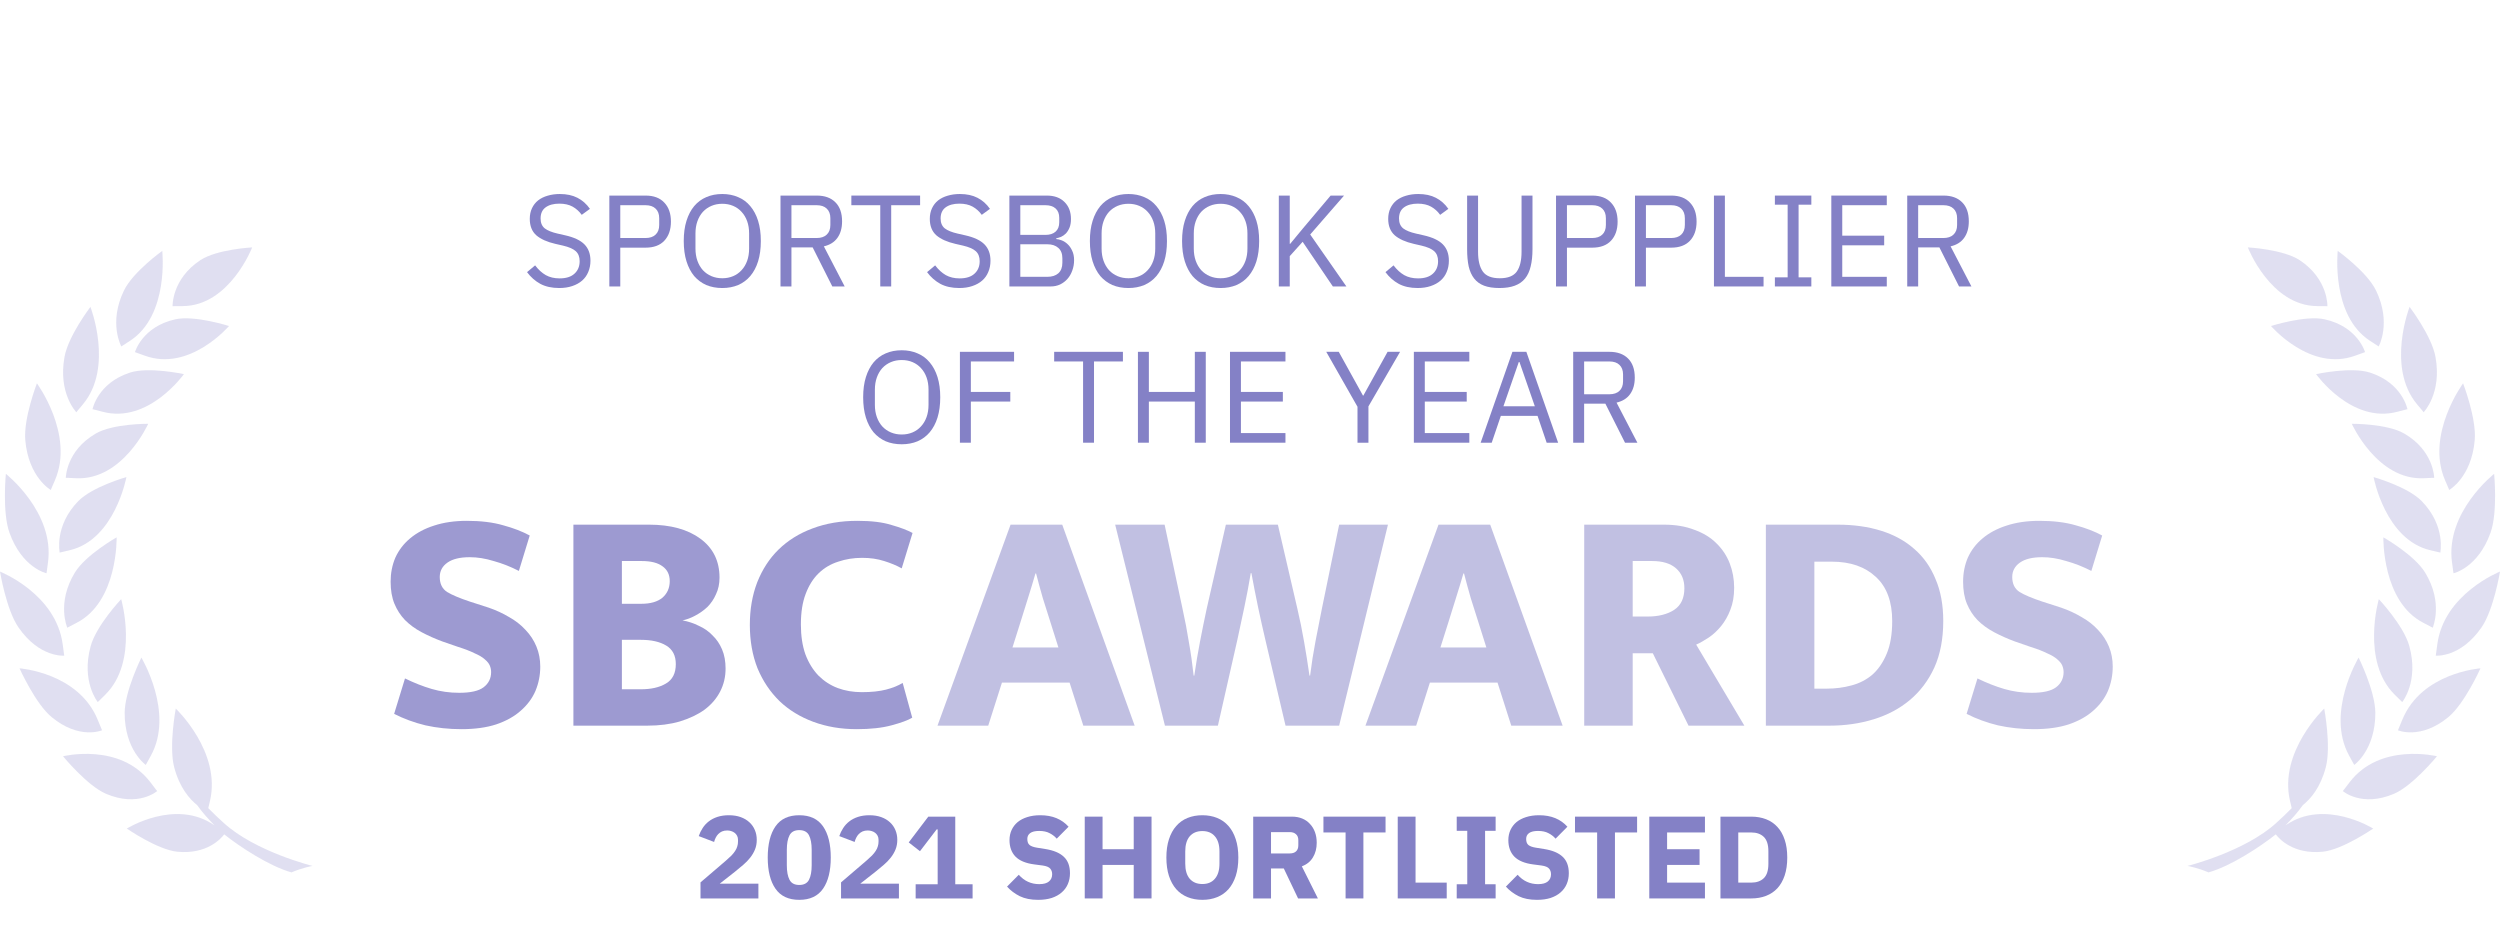 <svg width="192" height="72" viewBox="0 0 192 72" fill="none" xmlns="http://www.w3.org/2000/svg">
<g clip-path="url(#clip0_3383_22719)">
<path d="M42.947 22.12C42.38 22.12 41.897 22.013 41.497 21.8C41.097 21.58 40.757 21.28 40.477 20.9L41.097 20.38C41.343 20.707 41.617 20.957 41.917 21.13C42.217 21.297 42.57 21.38 42.977 21.38C43.477 21.38 43.857 21.26 44.117 21.02C44.383 20.78 44.517 20.46 44.517 20.06C44.517 19.727 44.417 19.47 44.217 19.29C44.017 19.11 43.687 18.967 43.227 18.86L42.657 18.73C42.017 18.583 41.527 18.363 41.187 18.07C40.853 17.77 40.687 17.35 40.687 16.81C40.687 16.503 40.743 16.23 40.857 15.99C40.97 15.75 41.127 15.55 41.327 15.39C41.533 15.23 41.777 15.11 42.057 15.03C42.343 14.943 42.657 14.9 42.997 14.9C43.523 14.9 43.973 14.997 44.347 15.19C44.727 15.383 45.047 15.667 45.307 16.04L44.677 16.5C44.483 16.233 44.25 16.023 43.977 15.87C43.703 15.717 43.363 15.64 42.957 15.64C42.51 15.64 42.157 15.737 41.897 15.93C41.643 16.117 41.517 16.4 41.517 16.78C41.517 17.113 41.623 17.367 41.837 17.54C42.057 17.707 42.387 17.84 42.827 17.94L43.397 18.07C44.083 18.223 44.58 18.457 44.887 18.77C45.193 19.083 45.347 19.5 45.347 20.02C45.347 20.34 45.29 20.63 45.177 20.89C45.07 21.15 44.913 21.37 44.707 21.55C44.5 21.73 44.247 21.87 43.947 21.97C43.653 22.07 43.32 22.12 42.947 22.12Z" fill="#8481C6"/>
<path d="M46.797 22V15.02H49.577C50.204 15.02 50.684 15.2 51.017 15.56C51.357 15.913 51.527 16.4 51.527 17.02C51.527 17.64 51.357 18.13 51.017 18.49C50.684 18.843 50.204 19.02 49.577 19.02H47.637V22H46.797ZM47.637 18.28H49.577C49.91 18.28 50.167 18.193 50.347 18.02C50.534 17.847 50.627 17.6 50.627 17.28V16.76C50.627 16.44 50.534 16.193 50.347 16.02C50.167 15.847 49.91 15.76 49.577 15.76H47.637V18.28Z" fill="#8481C6"/>
<path d="M55.472 22.12C55.018 22.12 54.608 22.043 54.242 21.89C53.882 21.73 53.572 21.5 53.312 21.2C53.058 20.893 52.862 20.517 52.722 20.07C52.582 19.617 52.512 19.097 52.512 18.51C52.512 17.923 52.582 17.407 52.722 16.96C52.862 16.513 53.058 16.137 53.312 15.83C53.572 15.523 53.882 15.293 54.242 15.14C54.608 14.98 55.018 14.9 55.472 14.9C55.918 14.9 56.325 14.98 56.692 15.14C57.058 15.293 57.368 15.523 57.622 15.83C57.882 16.137 58.082 16.513 58.222 16.96C58.362 17.407 58.432 17.923 58.432 18.51C58.432 19.097 58.362 19.617 58.222 20.07C58.082 20.517 57.882 20.893 57.622 21.2C57.368 21.5 57.058 21.73 56.692 21.89C56.325 22.043 55.918 22.12 55.472 22.12ZM55.472 21.37C55.772 21.37 56.048 21.317 56.302 21.21C56.555 21.103 56.772 20.95 56.952 20.75C57.138 20.55 57.282 20.31 57.382 20.03C57.482 19.75 57.532 19.437 57.532 19.09V17.93C57.532 17.583 57.482 17.27 57.382 16.99C57.282 16.71 57.138 16.47 56.952 16.27C56.772 16.07 56.555 15.917 56.302 15.81C56.048 15.703 55.772 15.65 55.472 15.65C55.172 15.65 54.895 15.703 54.642 15.81C54.388 15.917 54.168 16.07 53.982 16.27C53.802 16.47 53.662 16.71 53.562 16.99C53.462 17.27 53.412 17.583 53.412 17.93V19.09C53.412 19.437 53.462 19.75 53.562 20.03C53.662 20.31 53.802 20.55 53.982 20.75C54.168 20.95 54.388 21.103 54.642 21.21C54.895 21.317 55.172 21.37 55.472 21.37Z" fill="#8481C6"/>
<path d="M60.782 22H59.942V15.02H62.722C63.335 15.02 63.812 15.19 64.152 15.53C64.498 15.87 64.672 16.36 64.672 17C64.672 17.513 64.552 17.937 64.312 18.27C64.078 18.597 63.732 18.813 63.272 18.92L64.872 22H63.922L62.412 19H60.782V22ZM62.722 18.28C63.055 18.28 63.312 18.193 63.492 18.02C63.678 17.847 63.772 17.6 63.772 17.28V16.76C63.772 16.44 63.678 16.193 63.492 16.02C63.312 15.847 63.055 15.76 62.722 15.76H60.782V18.28H62.722Z" fill="#8481C6"/>
<path d="M68.444 15.76V22H67.604V15.76H65.384V15.02H70.664V15.76H68.444Z" fill="#8481C6"/>
<path d="M73.669 22.12C73.103 22.12 72.619 22.013 72.219 21.8C71.819 21.58 71.479 21.28 71.199 20.9L71.819 20.38C72.066 20.707 72.339 20.957 72.639 21.13C72.939 21.297 73.293 21.38 73.699 21.38C74.199 21.38 74.579 21.26 74.839 21.02C75.106 20.78 75.239 20.46 75.239 20.06C75.239 19.727 75.139 19.47 74.939 19.29C74.739 19.11 74.409 18.967 73.949 18.86L73.379 18.73C72.739 18.583 72.249 18.363 71.909 18.07C71.576 17.77 71.409 17.35 71.409 16.81C71.409 16.503 71.466 16.23 71.579 15.99C71.693 15.75 71.849 15.55 72.049 15.39C72.256 15.23 72.499 15.11 72.779 15.03C73.066 14.943 73.379 14.9 73.719 14.9C74.246 14.9 74.696 14.997 75.069 15.19C75.449 15.383 75.769 15.667 76.029 16.04L75.399 16.5C75.206 16.233 74.973 16.023 74.699 15.87C74.426 15.717 74.086 15.64 73.679 15.64C73.233 15.64 72.879 15.737 72.619 15.93C72.366 16.117 72.239 16.4 72.239 16.78C72.239 17.113 72.346 17.367 72.559 17.54C72.779 17.707 73.109 17.84 73.549 17.94L74.119 18.07C74.806 18.223 75.303 18.457 75.609 18.77C75.916 19.083 76.069 19.5 76.069 20.02C76.069 20.34 76.013 20.63 75.899 20.89C75.793 21.15 75.636 21.37 75.429 21.55C75.223 21.73 74.969 21.87 74.669 21.97C74.376 22.07 74.043 22.12 73.669 22.12Z" fill="#8481C6"/>
<path d="M77.52 15.02H80.39C80.97 15.02 81.423 15.183 81.75 15.51C82.083 15.837 82.25 16.273 82.25 16.82C82.25 17.08 82.213 17.3 82.14 17.48C82.066 17.66 81.973 17.81 81.86 17.93C81.746 18.043 81.623 18.13 81.49 18.19C81.356 18.243 81.233 18.28 81.12 18.3V18.36C81.246 18.367 81.386 18.4 81.54 18.46C81.7 18.52 81.85 18.617 81.99 18.75C82.13 18.877 82.246 19.043 82.34 19.25C82.44 19.45 82.49 19.693 82.49 19.98C82.49 20.267 82.443 20.533 82.35 20.78C82.263 21.027 82.14 21.24 81.98 21.42C81.82 21.6 81.63 21.743 81.41 21.85C81.19 21.95 80.95 22 80.69 22H77.52V15.02ZM78.36 21.26H80.43C80.79 21.26 81.073 21.17 81.28 20.99C81.486 20.803 81.59 20.533 81.59 20.18V19.84C81.59 19.487 81.486 19.22 81.28 19.04C81.073 18.853 80.79 18.76 80.43 18.76H78.36V21.26ZM78.36 18.04H80.29C80.623 18.04 80.883 17.957 81.07 17.79C81.256 17.623 81.35 17.383 81.35 17.07V16.73C81.35 16.417 81.256 16.177 81.07 16.01C80.883 15.843 80.623 15.76 80.29 15.76H78.36V18.04Z" fill="#8481C6"/>
<path d="M86.663 22.12C86.21 22.12 85.8 22.043 85.433 21.89C85.073 21.73 84.763 21.5 84.503 21.2C84.25 20.893 84.053 20.517 83.913 20.07C83.773 19.617 83.703 19.097 83.703 18.51C83.703 17.923 83.773 17.407 83.913 16.96C84.053 16.513 84.25 16.137 84.503 15.83C84.763 15.523 85.073 15.293 85.433 15.14C85.8 14.98 86.21 14.9 86.663 14.9C87.11 14.9 87.516 14.98 87.883 15.14C88.25 15.293 88.56 15.523 88.813 15.83C89.073 16.137 89.273 16.513 89.413 16.96C89.553 17.407 89.623 17.923 89.623 18.51C89.623 19.097 89.553 19.617 89.413 20.07C89.273 20.517 89.073 20.893 88.813 21.2C88.56 21.5 88.25 21.73 87.883 21.89C87.516 22.043 87.11 22.12 86.663 22.12ZM86.663 21.37C86.963 21.37 87.24 21.317 87.493 21.21C87.746 21.103 87.963 20.95 88.143 20.75C88.33 20.55 88.473 20.31 88.573 20.03C88.673 19.75 88.723 19.437 88.723 19.09V17.93C88.723 17.583 88.673 17.27 88.573 16.99C88.473 16.71 88.33 16.47 88.143 16.27C87.963 16.07 87.746 15.917 87.493 15.81C87.24 15.703 86.963 15.65 86.663 15.65C86.363 15.65 86.086 15.703 85.833 15.81C85.58 15.917 85.36 16.07 85.173 16.27C84.993 16.47 84.853 16.71 84.753 16.99C84.653 17.27 84.603 17.583 84.603 17.93V19.09C84.603 19.437 84.653 19.75 84.753 20.03C84.853 20.31 84.993 20.55 85.173 20.75C85.36 20.95 85.58 21.103 85.833 21.21C86.086 21.317 86.363 21.37 86.663 21.37Z" fill="#8481C6"/>
<path d="M93.743 22.12C93.29 22.12 92.88 22.043 92.513 21.89C92.153 21.73 91.843 21.5 91.583 21.2C91.33 20.893 91.133 20.517 90.993 20.07C90.853 19.617 90.783 19.097 90.783 18.51C90.783 17.923 90.853 17.407 90.993 16.96C91.133 16.513 91.33 16.137 91.583 15.83C91.843 15.523 92.153 15.293 92.513 15.14C92.88 14.98 93.29 14.9 93.743 14.9C94.19 14.9 94.596 14.98 94.963 15.14C95.33 15.293 95.64 15.523 95.893 15.83C96.153 16.137 96.353 16.513 96.493 16.96C96.633 17.407 96.703 17.923 96.703 18.51C96.703 19.097 96.633 19.617 96.493 20.07C96.353 20.517 96.153 20.893 95.893 21.2C95.64 21.5 95.33 21.73 94.963 21.89C94.596 22.043 94.19 22.12 93.743 22.12ZM93.743 21.37C94.043 21.37 94.32 21.317 94.573 21.21C94.826 21.103 95.043 20.95 95.223 20.75C95.41 20.55 95.553 20.31 95.653 20.03C95.753 19.75 95.803 19.437 95.803 19.09V17.93C95.803 17.583 95.753 17.27 95.653 16.99C95.553 16.71 95.41 16.47 95.223 16.27C95.043 16.07 94.826 15.917 94.573 15.81C94.32 15.703 94.043 15.65 93.743 15.65C93.443 15.65 93.166 15.703 92.913 15.81C92.66 15.917 92.44 16.07 92.253 16.27C92.073 16.47 91.933 16.71 91.833 16.99C91.733 17.27 91.683 17.583 91.683 17.93V19.09C91.683 19.437 91.733 19.75 91.833 20.03C91.933 20.31 92.073 20.55 92.253 20.75C92.44 20.95 92.66 21.103 92.913 21.21C93.166 21.317 93.443 21.37 93.743 21.37Z" fill="#8481C6"/>
<path d="M100.043 18.57L99.053 19.67V22H98.213V15.02H99.053V18.73H99.083L100.083 17.52L102.193 15.02H103.223L100.623 18.01L103.403 22H102.363L100.043 18.57Z" fill="#8481C6"/>
<path d="M108.874 22.12C108.308 22.12 107.824 22.013 107.424 21.8C107.024 21.58 106.684 21.28 106.404 20.9L107.024 20.38C107.271 20.707 107.544 20.957 107.844 21.13C108.144 21.297 108.498 21.38 108.904 21.38C109.404 21.38 109.784 21.26 110.044 21.02C110.311 20.78 110.444 20.46 110.444 20.06C110.444 19.727 110.344 19.47 110.144 19.29C109.944 19.11 109.614 18.967 109.154 18.86L108.584 18.73C107.944 18.583 107.454 18.363 107.114 18.07C106.781 17.77 106.614 17.35 106.614 16.81C106.614 16.503 106.671 16.23 106.784 15.99C106.898 15.75 107.054 15.55 107.254 15.39C107.461 15.23 107.704 15.11 107.984 15.03C108.271 14.943 108.584 14.9 108.924 14.9C109.451 14.9 109.901 14.997 110.274 15.19C110.654 15.383 110.974 15.667 111.234 16.04L110.604 16.5C110.411 16.233 110.178 16.023 109.904 15.87C109.631 15.717 109.291 15.64 108.884 15.64C108.438 15.64 108.084 15.737 107.824 15.93C107.571 16.117 107.444 16.4 107.444 16.78C107.444 17.113 107.551 17.367 107.764 17.54C107.984 17.707 108.314 17.84 108.754 17.94L109.324 18.07C110.011 18.223 110.508 18.457 110.814 18.77C111.121 19.083 111.274 19.5 111.274 20.02C111.274 20.34 111.218 20.63 111.104 20.89C110.998 21.15 110.841 21.37 110.634 21.55C110.428 21.73 110.174 21.87 109.874 21.97C109.581 22.07 109.248 22.12 108.874 22.12Z" fill="#8481C6"/>
<path d="M113.515 15.02V19.34C113.515 20.007 113.638 20.513 113.885 20.86C114.132 21.2 114.565 21.37 115.185 21.37C115.805 21.37 116.238 21.2 116.485 20.86C116.732 20.513 116.855 20.007 116.855 19.34V15.02H117.695V19.14C117.695 19.647 117.648 20.087 117.555 20.46C117.468 20.833 117.325 21.143 117.125 21.39C116.925 21.637 116.662 21.82 116.335 21.94C116.015 22.06 115.622 22.12 115.155 22.12C114.688 22.12 114.295 22.06 113.975 21.94C113.662 21.82 113.408 21.637 113.215 21.39C113.022 21.143 112.882 20.833 112.795 20.46C112.715 20.087 112.675 19.647 112.675 19.14V15.02H113.515Z" fill="#8481C6"/>
<path d="M119.502 22V15.02H122.282C122.909 15.02 123.389 15.2 123.722 15.56C124.062 15.913 124.232 16.4 124.232 17.02C124.232 17.64 124.062 18.13 123.722 18.49C123.389 18.843 122.909 19.02 122.282 19.02H120.342V22H119.502ZM120.342 18.28H122.282C122.616 18.28 122.872 18.193 123.052 18.02C123.239 17.847 123.332 17.6 123.332 17.28V16.76C123.332 16.44 123.239 16.193 123.052 16.02C122.872 15.847 122.616 15.76 122.282 15.76H120.342V18.28Z" fill="#8481C6"/>
<path d="M125.567 22V15.02H128.347C128.973 15.02 129.453 15.2 129.787 15.56C130.127 15.913 130.297 16.4 130.297 17.02C130.297 17.64 130.127 18.13 129.787 18.49C129.453 18.843 128.973 19.02 128.347 19.02H126.407V22H125.567ZM126.407 18.28H128.347C128.68 18.28 128.937 18.193 129.117 18.02C129.303 17.847 129.397 17.6 129.397 17.28V16.76C129.397 16.44 129.303 16.193 129.117 16.02C128.937 15.847 128.68 15.76 128.347 15.76H126.407V18.28Z" fill="#8481C6"/>
<path d="M131.631 22V15.02H132.471V21.26H135.441V22H131.631Z" fill="#8481C6"/>
<path d="M136.311 22V21.3H137.291V15.72H136.311V15.02H139.111V15.72H138.131V21.3H139.111V22H136.311Z" fill="#8481C6"/>
<path d="M140.645 22V15.02H144.905V15.76H141.485V18.1H144.705V18.84H141.485V21.26H144.905V22H140.645Z" fill="#8481C6"/>
<path d="M147.315 22H146.475V15.02H149.255C149.868 15.02 150.345 15.19 150.685 15.53C151.032 15.87 151.205 16.36 151.205 17C151.205 17.513 151.085 17.937 150.845 18.27C150.612 18.597 150.265 18.813 149.805 18.92L151.405 22H150.455L148.945 19H147.315V22ZM149.255 18.28C149.588 18.28 149.845 18.193 150.025 18.02C150.212 17.847 150.305 17.6 150.305 17.28V16.76C150.305 16.44 150.212 16.193 150.025 16.02C149.845 15.847 149.588 15.76 149.255 15.76H147.315V18.28H149.255Z" fill="#8481C6"/>
<path d="M69.251 34.12C68.797 34.12 68.388 34.043 68.021 33.89C67.661 33.73 67.351 33.5 67.091 33.2C66.838 32.893 66.641 32.517 66.501 32.07C66.361 31.617 66.291 31.097 66.291 30.51C66.291 29.923 66.361 29.407 66.501 28.96C66.641 28.513 66.838 28.137 67.091 27.83C67.351 27.523 67.661 27.293 68.021 27.14C68.388 26.98 68.797 26.9 69.251 26.9C69.698 26.9 70.104 26.98 70.471 27.14C70.838 27.293 71.147 27.523 71.401 27.83C71.661 28.137 71.861 28.513 72.001 28.96C72.141 29.407 72.211 29.923 72.211 30.51C72.211 31.097 72.141 31.617 72.001 32.07C71.861 32.517 71.661 32.893 71.401 33.2C71.147 33.5 70.838 33.73 70.471 33.89C70.104 34.043 69.698 34.12 69.251 34.12ZM69.251 33.37C69.551 33.37 69.828 33.317 70.081 33.21C70.334 33.103 70.551 32.95 70.731 32.75C70.918 32.55 71.061 32.31 71.161 32.03C71.261 31.75 71.311 31.437 71.311 31.09V29.93C71.311 29.583 71.261 29.27 71.161 28.99C71.061 28.71 70.918 28.47 70.731 28.27C70.551 28.07 70.334 27.917 70.081 27.81C69.828 27.703 69.551 27.65 69.251 27.65C68.951 27.65 68.674 27.703 68.421 27.81C68.168 27.917 67.948 28.07 67.761 28.27C67.581 28.47 67.441 28.71 67.341 28.99C67.241 29.27 67.191 29.583 67.191 29.93V31.09C67.191 31.437 67.241 31.75 67.341 32.03C67.441 32.31 67.581 32.55 67.761 32.75C67.948 32.95 68.168 33.103 68.421 33.21C68.674 33.317 68.951 33.37 69.251 33.37Z" fill="#8481C6"/>
<path d="M73.721 34V27.02H77.881V27.76H74.561V30.1H77.591V30.84H74.561V34H73.721Z" fill="#8481C6"/>
<path d="M84.02 27.76V34H83.18V27.76H80.96V27.02H86.24V27.76H84.02Z" fill="#8481C6"/>
<path d="M91.763 30.84H88.233V34H87.393V27.02H88.233V30.1H91.763V27.02H92.603V34H91.763V30.84Z" fill="#8481C6"/>
<path d="M94.463 34V27.02H98.723V27.76H95.303V30.1H98.523V30.84H95.303V33.26H98.723V34H94.463Z" fill="#8481C6"/>
<path d="M104.256 34V31.24L101.856 27.02H102.816L104.676 30.38H104.706L106.566 27.02H107.526L105.096 31.21V34H104.256Z" fill="#8481C6"/>
<path d="M108.584 34V27.02H112.844V27.76H109.424V30.1H112.644V30.84H109.424V33.26H112.844V34H108.584Z" fill="#8481C6"/>
<path d="M118.784 34L118.084 31.94H115.264L114.564 34H113.714L116.154 27.02H117.224L119.664 34H118.784ZM116.694 27.8H116.644L115.464 31.2H117.874L116.694 27.8Z" fill="#8481C6"/>
<path d="M121.661 34H120.821V27.02H123.601C124.214 27.02 124.691 27.19 125.031 27.53C125.377 27.87 125.551 28.36 125.551 29C125.551 29.513 125.431 29.937 125.191 30.27C124.957 30.597 124.611 30.813 124.151 30.92L125.751 34H124.801L123.291 31H121.661V34ZM123.601 30.28C123.934 30.28 124.191 30.193 124.371 30.02C124.557 29.847 124.651 29.6 124.651 29.28V28.76C124.651 28.44 124.557 28.193 124.371 28.02C124.191 27.847 123.934 27.76 123.601 27.76H121.661V30.28H123.601Z" fill="#8481C6"/>
<path d="M58.245 69H53.799V67.767L55.734 66.111C55.908 65.961 56.055 65.826 56.175 65.706C56.295 65.58 56.391 65.46 56.463 65.346C56.541 65.226 56.595 65.109 56.625 64.995C56.661 64.881 56.679 64.758 56.679 64.626V64.5C56.679 64.38 56.655 64.275 56.607 64.185C56.559 64.095 56.496 64.02 56.418 63.96C56.34 63.9 56.25 63.855 56.148 63.825C56.052 63.795 55.953 63.78 55.851 63.78C55.701 63.78 55.569 63.804 55.455 63.852C55.347 63.9 55.251 63.966 55.167 64.05C55.089 64.128 55.023 64.221 54.969 64.329C54.915 64.431 54.873 64.542 54.843 64.662L53.664 64.212C53.736 63.996 53.835 63.792 53.961 63.6C54.087 63.402 54.243 63.231 54.429 63.087C54.621 62.937 54.846 62.82 55.104 62.736C55.362 62.652 55.653 62.61 55.977 62.61C56.319 62.61 56.622 62.658 56.886 62.754C57.15 62.85 57.372 62.982 57.552 63.15C57.738 63.318 57.879 63.519 57.975 63.753C58.071 63.981 58.119 64.23 58.119 64.5C58.119 64.77 58.074 65.016 57.984 65.238C57.894 65.46 57.771 65.67 57.615 65.868C57.465 66.06 57.288 66.243 57.084 66.417C56.88 66.591 56.667 66.768 56.445 66.948L55.275 67.866H58.245V69Z" fill="#8481C6"/>
<path d="M61.383 69.108C60.56 69.108 59.952 68.823 59.556 68.253C59.16 67.683 58.962 66.885 58.962 65.859C58.962 64.833 59.16 64.035 59.556 63.465C59.952 62.895 60.56 62.61 61.383 62.61C62.205 62.61 62.813 62.895 63.209 63.465C63.605 64.035 63.803 64.833 63.803 65.859C63.803 66.885 63.605 67.683 63.209 68.253C62.813 68.823 62.205 69.108 61.383 69.108ZM61.383 67.965C61.742 67.965 61.992 67.833 62.13 67.569C62.267 67.305 62.337 66.933 62.337 66.453V65.265C62.337 64.785 62.267 64.413 62.13 64.149C61.992 63.885 61.742 63.753 61.383 63.753C61.023 63.753 60.773 63.885 60.636 64.149C60.498 64.413 60.428 64.785 60.428 65.265V66.453C60.428 66.933 60.498 67.305 60.636 67.569C60.773 67.833 61.023 67.965 61.383 67.965Z" fill="#8481C6"/>
<path d="M69.038 69H64.592V67.767L66.527 66.111C66.701 65.961 66.848 65.826 66.968 65.706C67.088 65.58 67.184 65.46 67.256 65.346C67.334 65.226 67.388 65.109 67.418 64.995C67.454 64.881 67.472 64.758 67.472 64.626V64.5C67.472 64.38 67.448 64.275 67.4 64.185C67.352 64.095 67.289 64.02 67.211 63.96C67.133 63.9 67.043 63.855 66.941 63.825C66.845 63.795 66.746 63.78 66.644 63.78C66.494 63.78 66.362 63.804 66.248 63.852C66.14 63.9 66.044 63.966 65.96 64.05C65.882 64.128 65.816 64.221 65.762 64.329C65.708 64.431 65.666 64.542 65.636 64.662L64.457 64.212C64.529 63.996 64.628 63.792 64.754 63.6C64.88 63.402 65.036 63.231 65.222 63.087C65.414 62.937 65.639 62.82 65.897 62.736C66.155 62.652 66.446 62.61 66.77 62.61C67.112 62.61 67.415 62.658 67.679 62.754C67.943 62.85 68.165 62.982 68.345 63.15C68.531 63.318 68.672 63.519 68.768 63.753C68.864 63.981 68.912 64.23 68.912 64.5C68.912 64.77 68.867 65.016 68.777 65.238C68.687 65.46 68.564 65.67 68.408 65.868C68.258 66.06 68.081 66.243 67.877 66.417C67.673 66.591 67.46 66.768 67.238 66.948L66.068 67.866H69.038V69Z" fill="#8481C6"/>
<path d="M70.322 69V67.911H72.013V63.699H71.933L70.654 65.373L69.79 64.698L71.293 62.718H73.364V67.911H74.695V69H70.322Z" fill="#8481C6"/>
<path d="M79.726 69.108C79.174 69.108 78.706 69.015 78.322 68.829C77.938 68.637 77.611 68.391 77.341 68.091L78.241 67.182C78.667 67.662 79.192 67.902 79.816 67.902C80.152 67.902 80.401 67.833 80.563 67.695C80.725 67.557 80.806 67.374 80.806 67.146C80.806 66.972 80.758 66.828 80.662 66.714C80.566 66.594 80.371 66.513 80.077 66.471L79.456 66.39C78.79 66.306 78.301 66.105 77.989 65.787C77.683 65.469 77.53 65.046 77.53 64.518C77.53 64.236 77.584 63.978 77.692 63.744C77.8 63.51 77.953 63.309 78.151 63.141C78.355 62.973 78.601 62.844 78.889 62.754C79.183 62.658 79.516 62.61 79.888 62.61C80.362 62.61 80.779 62.685 81.139 62.835C81.499 62.985 81.808 63.204 82.066 63.492L81.157 64.41C81.007 64.236 80.824 64.095 80.608 63.987C80.398 63.873 80.131 63.816 79.807 63.816C79.501 63.816 79.273 63.87 79.123 63.978C78.973 64.086 78.898 64.236 78.898 64.428C78.898 64.644 78.955 64.8 79.069 64.896C79.189 64.992 79.381 65.061 79.645 65.103L80.266 65.202C80.914 65.304 81.394 65.505 81.706 65.805C82.018 66.099 82.174 66.519 82.174 67.065C82.174 67.365 82.12 67.641 82.012 67.893C81.904 68.145 81.745 68.361 81.535 68.541C81.331 68.721 81.076 68.862 80.77 68.964C80.464 69.06 80.116 69.108 79.726 69.108Z" fill="#8481C6"/>
<path d="M87.07 66.426H84.676V69H83.308V62.718H84.676V65.22H87.07V62.718H88.438V69H87.07V66.426Z" fill="#8481C6"/>
<path d="M92.341 69.108C91.927 69.108 91.549 69.039 91.207 68.901C90.865 68.763 90.574 68.559 90.334 68.289C90.094 68.013 89.908 67.674 89.776 67.272C89.644 66.864 89.578 66.393 89.578 65.859C89.578 65.325 89.644 64.857 89.776 64.455C89.908 64.047 90.094 63.708 90.334 63.438C90.574 63.162 90.865 62.955 91.207 62.817C91.549 62.679 91.927 62.61 92.341 62.61C92.755 62.61 93.133 62.679 93.475 62.817C93.817 62.955 94.108 63.162 94.348 63.438C94.588 63.708 94.774 64.047 94.906 64.455C95.038 64.857 95.104 65.325 95.104 65.859C95.104 66.393 95.038 66.864 94.906 67.272C94.774 67.674 94.588 68.013 94.348 68.289C94.108 68.559 93.817 68.763 93.475 68.901C93.133 69.039 92.755 69.108 92.341 69.108ZM92.341 67.893C92.755 67.893 93.076 67.758 93.304 67.488C93.538 67.218 93.655 66.831 93.655 66.327V65.391C93.655 64.887 93.538 64.5 93.304 64.23C93.076 63.96 92.755 63.825 92.341 63.825C91.927 63.825 91.603 63.96 91.369 64.23C91.141 64.5 91.027 64.887 91.027 65.391V66.327C91.027 66.831 91.141 67.218 91.369 67.488C91.603 67.758 91.927 67.893 92.341 67.893Z" fill="#8481C6"/>
<path d="M97.614 69H96.246V62.718H99.225C99.513 62.718 99.774 62.766 100.008 62.862C100.242 62.958 100.44 63.096 100.602 63.276C100.77 63.45 100.899 63.66 100.989 63.906C101.079 64.152 101.124 64.425 101.124 64.725C101.124 65.151 101.028 65.523 100.836 65.841C100.65 66.159 100.365 66.39 99.981 66.534L101.214 69H99.693L98.595 66.696H97.614V69ZM99.054 65.544C99.258 65.544 99.417 65.493 99.531 65.391C99.651 65.283 99.711 65.127 99.711 64.923V64.527C99.711 64.323 99.651 64.17 99.531 64.068C99.417 63.96 99.258 63.906 99.054 63.906H97.614V65.544H99.054Z" fill="#8481C6"/>
<path d="M104.709 63.933V69H103.341V63.933H101.64V62.718H106.41V63.933H104.709Z" fill="#8481C6"/>
<path d="M107.346 69V62.718H108.714V67.785H111.108V69H107.346Z" fill="#8481C6"/>
<path d="M111.876 69V67.911H112.686V63.807H111.876V62.718H114.864V63.807H114.054V67.911H114.864V69H111.876Z" fill="#8481C6"/>
<path d="M118.037 69.108C117.485 69.108 117.017 69.015 116.633 68.829C116.249 68.637 115.922 68.391 115.652 68.091L116.552 67.182C116.978 67.662 117.503 67.902 118.127 67.902C118.463 67.902 118.712 67.833 118.874 67.695C119.036 67.557 119.117 67.374 119.117 67.146C119.117 66.972 119.069 66.828 118.973 66.714C118.877 66.594 118.682 66.513 118.388 66.471L117.767 66.39C117.101 66.306 116.612 66.105 116.3 65.787C115.994 65.469 115.841 65.046 115.841 64.518C115.841 64.236 115.895 63.978 116.003 63.744C116.111 63.51 116.264 63.309 116.462 63.141C116.666 62.973 116.912 62.844 117.2 62.754C117.494 62.658 117.827 62.61 118.199 62.61C118.673 62.61 119.09 62.685 119.45 62.835C119.81 62.985 120.119 63.204 120.377 63.492L119.468 64.41C119.318 64.236 119.135 64.095 118.919 63.987C118.709 63.873 118.442 63.816 118.118 63.816C117.812 63.816 117.584 63.87 117.434 63.978C117.284 64.086 117.209 64.236 117.209 64.428C117.209 64.644 117.266 64.8 117.38 64.896C117.5 64.992 117.692 65.061 117.956 65.103L118.577 65.202C119.225 65.304 119.705 65.505 120.017 65.805C120.329 66.099 120.485 66.519 120.485 67.065C120.485 67.365 120.431 67.641 120.323 67.893C120.215 68.145 120.056 68.361 119.846 68.541C119.642 68.721 119.387 68.862 119.081 68.964C118.775 69.06 118.427 69.108 118.037 69.108Z" fill="#8481C6"/>
<path d="M124.028 63.933V69H122.66V63.933H120.959V62.718H125.729V63.933H124.028Z" fill="#8481C6"/>
<path d="M126.665 69V62.718H130.94V63.933H128.033V65.22H130.526V66.426H128.033V67.785H130.94V69H126.665Z" fill="#8481C6"/>
<path d="M132.131 62.718H134.498C134.912 62.718 135.29 62.784 135.632 62.916C135.974 63.048 136.265 63.246 136.505 63.51C136.745 63.768 136.931 64.095 137.063 64.491C137.195 64.881 137.261 65.337 137.261 65.859C137.261 66.381 137.195 66.84 137.063 67.236C136.931 67.626 136.745 67.953 136.505 68.217C136.265 68.475 135.974 68.67 135.632 68.802C135.29 68.934 134.912 69 134.498 69H132.131V62.718ZM134.498 67.785C134.906 67.785 135.227 67.671 135.461 67.443C135.695 67.215 135.812 66.849 135.812 66.345V65.373C135.812 64.869 135.695 64.503 135.461 64.275C135.227 64.047 134.906 63.933 134.498 63.933H133.499V67.785H134.498Z" fill="#8481C6"/>
<g opacity="0.25">
<path fill-rule="evenodd" clip-rule="evenodd" d="M16.469 63.385C15.996 62.898 15.534 62.392 15.143 61.836C14.558 61.369 13.787 60.495 13.376 58.916C12.955 57.297 13.499 54.417 13.499 54.417C13.499 54.417 17.003 57.734 16.13 61.498C16.068 61.756 16.027 61.935 15.996 62.064C16.376 62.461 16.777 62.829 17.178 63.196C19.602 65.411 24 66.503 24 66.503C24 66.503 23.24 66.633 22.387 67C20.692 66.533 18.39 65.014 17.219 64.08C16.972 64.408 15.883 65.639 13.602 65.411C12.082 65.252 9.739 63.633 9.739 63.633C9.739 63.633 13.479 61.299 16.469 63.385Z" fill="#8481C6"/>
<path fill-rule="evenodd" clip-rule="evenodd" d="M11.559 60.087C12 60.673 12.062 60.743 12.072 60.753C12.072 60.753 10.624 62.024 8.137 60.962C6.699 60.346 4.839 58.081 4.839 58.081C4.839 58.081 9.216 56.999 11.559 60.087Z" fill="#8481C6"/>
<path fill-rule="evenodd" clip-rule="evenodd" d="M11.588 58.032C11.249 58.657 11.197 58.737 11.197 58.747C11.197 58.747 9.564 57.605 9.574 54.734C9.584 53.066 10.858 50.503 10.858 50.503C10.858 50.503 13.406 54.734 11.588 58.032Z" fill="#8481C6"/>
<path fill-rule="evenodd" clip-rule="evenodd" d="M7.509 55.29C7.787 55.976 7.828 56.075 7.838 56.085C7.838 56.085 6.101 56.84 3.964 55.072C2.721 54.049 1.499 51.328 1.499 51.328C1.499 51.328 6.03 51.645 7.509 55.29Z" fill="#8481C6"/>
<path fill-rule="evenodd" clip-rule="evenodd" d="M7.509 53.92C7.509 53.92 6.214 52.341 6.964 49.619C7.396 48.04 9.307 46.014 9.307 46.014C9.307 46.014 10.694 50.791 8.074 53.364C7.581 53.84 7.509 53.91 7.509 53.92Z" fill="#8481C6"/>
<path fill-rule="evenodd" clip-rule="evenodd" d="M4.819 49.51C4.911 50.245 4.932 50.344 4.932 50.354C4.932 50.354 3.051 50.533 1.428 48.199C0.483 46.848 -9.77516e-05 43.898 -9.77516e-05 43.898C-9.77516e-05 43.898 4.315 45.597 4.819 49.51Z" fill="#8481C6"/>
<path fill-rule="evenodd" clip-rule="evenodd" d="M5.167 48.209C5.167 48.199 4.325 46.312 5.753 43.968C6.585 42.608 8.958 41.267 8.958 41.267C8.958 41.267 9.072 46.223 5.866 47.842C5.249 48.16 5.178 48.199 5.167 48.209Z" fill="#8481C6"/>
<path fill-rule="evenodd" clip-rule="evenodd" d="M3.686 43.194C3.583 43.919 3.573 44.018 3.573 44.028C3.573 44.028 1.693 43.621 0.727 40.91C0.162 39.34 0.45 36.391 0.45 36.391C0.45 36.391 4.21 39.34 3.686 43.194Z" fill="#8481C6"/>
<path fill-rule="evenodd" clip-rule="evenodd" d="M6.01 38.486C7.099 37.374 9.709 36.639 9.709 36.639C9.709 36.639 8.825 41.456 5.342 42.26C4.685 42.409 4.592 42.439 4.582 42.439C4.592 42.439 4.14 40.413 6.01 38.486Z" fill="#8481C6"/>
<path fill-rule="evenodd" clip-rule="evenodd" d="M3.904 37.632C3.904 37.632 2.188 36.669 1.941 33.798C1.797 32.13 2.835 29.439 2.835 29.439C2.835 29.439 5.732 33.381 4.222 36.877C3.934 37.533 3.904 37.622 3.904 37.632Z" fill="#8481C6"/>
<path fill-rule="evenodd" clip-rule="evenodd" d="M5.835 36.728C5.156 36.698 5.064 36.688 5.054 36.698C5.054 36.688 5.074 34.623 7.345 33.302C8.66 32.527 11.383 32.547 11.383 32.547C11.383 32.547 9.431 36.907 5.835 36.728Z" fill="#8481C6"/>
<path fill-rule="evenodd" clip-rule="evenodd" d="M5.866 31.663C5.866 31.663 4.448 30.213 4.952 27.422C5.239 25.803 6.945 23.568 6.945 23.568C6.945 23.568 8.743 28.197 6.38 31.037C5.928 31.573 5.866 31.653 5.866 31.663Z" fill="#8481C6"/>
<path fill-rule="evenodd" clip-rule="evenodd" d="M14.125 28.733C14.125 28.733 11.402 32.567 7.878 31.623C7.21 31.445 7.118 31.425 7.108 31.425C7.108 31.415 7.498 29.419 9.984 28.614C11.433 28.147 14.125 28.733 14.125 28.733Z" fill="#8481C6"/>
<path fill-rule="evenodd" clip-rule="evenodd" d="M9.976 26.18C9.4 26.548 9.328 26.608 9.318 26.608C9.318 26.608 8.311 24.8 9.523 22.307C10.222 20.867 12.462 19.268 12.462 19.268C12.462 19.268 13.007 24.224 9.976 26.18Z" fill="#8481C6"/>
<path fill-rule="evenodd" clip-rule="evenodd" d="M10.365 27.044C10.365 27.035 10.92 25.088 13.468 24.522C14.947 24.194 17.588 25.038 17.588 25.038C17.588 25.038 14.557 28.584 11.115 27.313C10.468 27.084 10.375 27.055 10.365 27.044Z" fill="#8481C6"/>
<path fill-rule="evenodd" clip-rule="evenodd" d="M14.035 23.509C13.357 23.509 13.264 23.519 13.254 23.519C13.254 23.509 13.182 21.443 15.381 19.983C16.665 19.139 19.367 19 19.367 19C19.367 19 17.631 23.489 14.035 23.509Z" fill="#8481C6"/>
</g>
<g opacity="0.25">
<path fill-rule="evenodd" clip-rule="evenodd" d="M175.531 63.385C176.004 62.898 176.466 62.392 176.857 61.836C177.442 61.369 178.213 60.495 178.624 58.916C179.045 57.297 178.5 54.417 178.5 54.417C178.5 54.417 174.997 57.734 175.87 61.498C175.932 61.756 175.973 61.935 176.004 62.064C175.624 62.461 175.223 62.829 174.822 63.196C172.397 65.411 168 66.503 168 66.503C168 66.503 168.76 66.633 169.613 67C171.308 66.533 173.61 65.014 174.781 64.08C175.028 64.408 176.117 65.639 178.398 65.411C179.918 65.252 182.261 63.633 182.261 63.633C182.261 63.633 178.521 61.299 175.531 63.385Z" fill="#8481C6"/>
<path fill-rule="evenodd" clip-rule="evenodd" d="M180.441 60.087C180 60.673 179.938 60.743 179.928 60.753C179.928 60.753 181.376 62.024 183.863 60.962C185.301 60.346 187.161 58.081 187.161 58.081C187.161 58.081 182.784 56.999 180.441 60.087Z" fill="#8481C6"/>
<path fill-rule="evenodd" clip-rule="evenodd" d="M180.412 58.032C180.751 58.657 180.803 58.737 180.803 58.747C180.803 58.747 182.436 57.605 182.426 54.734C182.416 53.066 181.142 50.503 181.142 50.503C181.142 50.503 178.594 54.734 180.412 58.032Z" fill="#8481C6"/>
<path fill-rule="evenodd" clip-rule="evenodd" d="M184.491 55.29C184.213 55.976 184.172 56.075 184.162 56.085C184.162 56.085 185.898 56.84 188.036 55.072C189.279 54.049 190.501 51.328 190.501 51.328C190.501 51.328 185.97 51.645 184.491 55.29Z" fill="#8481C6"/>
<path fill-rule="evenodd" clip-rule="evenodd" d="M184.491 53.92C184.491 53.92 185.786 52.341 185.036 49.619C184.604 48.04 182.693 46.014 182.693 46.014C182.693 46.014 181.306 50.791 183.926 53.364C184.419 53.84 184.491 53.91 184.491 53.92Z" fill="#8481C6"/>
<path fill-rule="evenodd" clip-rule="evenodd" d="M187.181 49.51C187.089 50.245 187.068 50.344 187.068 50.354C187.068 50.354 188.949 50.533 190.572 48.199C191.517 46.848 192 43.898 192 43.898C192 43.898 187.685 45.597 187.181 49.51Z" fill="#8481C6"/>
<path fill-rule="evenodd" clip-rule="evenodd" d="M186.833 48.209C186.833 48.199 187.675 46.312 186.247 43.968C185.415 42.608 183.042 41.267 183.042 41.267C183.042 41.267 182.928 46.223 186.134 47.842C186.751 48.16 186.822 48.199 186.833 48.209Z" fill="#8481C6"/>
<path fill-rule="evenodd" clip-rule="evenodd" d="M188.314 43.194C188.417 43.919 188.427 44.018 188.427 44.028C188.427 44.028 190.307 43.621 191.273 40.91C191.838 39.34 191.55 36.391 191.55 36.391C191.55 36.391 187.79 39.34 188.314 43.194Z" fill="#8481C6"/>
<path fill-rule="evenodd" clip-rule="evenodd" d="M185.99 38.486C184.901 37.374 182.291 36.639 182.291 36.639C182.291 36.639 183.175 41.456 186.658 42.26C187.315 42.409 187.408 42.439 187.418 42.439C187.408 42.439 187.86 40.413 185.99 38.486Z" fill="#8481C6"/>
<path fill-rule="evenodd" clip-rule="evenodd" d="M188.096 37.632C188.096 37.632 189.812 36.669 190.059 33.798C190.203 32.13 189.165 29.439 189.165 29.439C189.165 29.439 186.268 33.381 187.778 36.877C188.066 37.533 188.096 37.622 188.096 37.632Z" fill="#8481C6"/>
<path fill-rule="evenodd" clip-rule="evenodd" d="M186.165 36.728C186.844 36.698 186.936 36.688 186.946 36.698C186.946 36.688 186.926 34.623 184.655 33.302C183.34 32.527 180.617 32.547 180.617 32.547C180.617 32.547 182.569 36.907 186.165 36.728Z" fill="#8481C6"/>
<path fill-rule="evenodd" clip-rule="evenodd" d="M186.134 31.663C186.134 31.663 187.552 30.213 187.048 27.422C186.761 25.803 185.055 23.568 185.055 23.568C185.055 23.568 183.257 28.197 185.62 31.037C186.072 31.573 186.134 31.653 186.134 31.663Z" fill="#8481C6"/>
<path fill-rule="evenodd" clip-rule="evenodd" d="M177.875 28.733C177.875 28.733 180.598 32.567 184.122 31.623C184.79 31.445 184.882 31.425 184.892 31.425C184.892 31.415 184.502 29.419 182.016 28.614C180.567 28.147 177.875 28.733 177.875 28.733Z" fill="#8481C6"/>
<path fill-rule="evenodd" clip-rule="evenodd" d="M182.024 26.18C182.6 26.548 182.672 26.608 182.682 26.608C182.682 26.608 183.689 24.8 182.477 22.307C181.778 20.867 179.538 19.268 179.538 19.268C179.538 19.268 178.994 24.224 182.024 26.18Z" fill="#8481C6"/>
<path fill-rule="evenodd" clip-rule="evenodd" d="M181.635 27.044C181.635 27.035 181.08 25.088 178.532 24.522C177.053 24.194 174.412 25.038 174.412 25.038C174.412 25.038 177.443 28.584 180.885 27.313C181.532 27.084 181.625 27.055 181.635 27.044Z" fill="#8481C6"/>
<path fill-rule="evenodd" clip-rule="evenodd" d="M177.965 23.509C178.643 23.509 178.736 23.519 178.746 23.519C178.746 23.509 178.818 21.443 176.619 19.983C175.335 19.139 172.633 19 172.633 19C172.633 19 174.369 23.489 177.965 23.509Z" fill="#8481C6"/>
</g>
<g opacity="0.8">
<path d="M35.856 40C36.934 40 37.865 40.114 38.649 40.343C39.433 40.555 40.111 40.817 40.683 41.127L39.85 43.847C39.213 43.52 38.568 43.267 37.914 43.087C37.277 42.891 36.665 42.793 36.077 42.793C35.325 42.793 34.753 42.932 34.361 43.21C33.969 43.487 33.773 43.855 33.773 44.312C33.773 44.835 33.961 45.219 34.337 45.464C34.713 45.693 35.292 45.938 36.077 46.199L37.522 46.665C38.094 46.861 38.625 47.106 39.115 47.4C39.605 47.677 40.021 48.004 40.364 48.38C40.724 48.755 41.002 49.18 41.197 49.654C41.394 50.128 41.492 50.642 41.492 51.197C41.492 51.851 41.369 52.472 41.124 53.06C40.879 53.631 40.503 54.138 39.997 54.579C39.507 55.02 38.878 55.371 38.11 55.633C37.359 55.877 36.469 56 35.44 56C34.476 56 33.553 55.902 32.671 55.706C31.805 55.494 31.005 55.2 30.27 54.824L31.103 52.104C31.805 52.447 32.491 52.717 33.161 52.913C33.831 53.109 34.533 53.207 35.268 53.207C36.134 53.207 36.755 53.068 37.13 52.79C37.522 52.496 37.718 52.104 37.718 51.614C37.718 51.451 37.686 51.287 37.62 51.124C37.555 50.961 37.424 50.797 37.228 50.634C37.048 50.471 36.787 50.316 36.444 50.169C36.117 50.005 35.693 49.842 35.17 49.678L33.969 49.262C33.398 49.05 32.867 48.813 32.377 48.551C31.887 48.29 31.462 47.98 31.103 47.62C30.76 47.261 30.49 46.844 30.294 46.371C30.098 45.897 30 45.333 30 44.68C30 44.01 30.122 43.389 30.367 42.818C30.629 42.246 31.005 41.756 31.495 41.348C32.001 40.923 32.614 40.596 33.332 40.367C34.067 40.123 34.909 40 35.856 40Z" fill="#8481C6"/>
<path d="M49.844 40.294C51.494 40.294 52.809 40.653 53.789 41.372C54.769 42.091 55.259 43.087 55.259 44.361C55.259 44.835 55.169 45.26 54.989 45.636C54.826 46.011 54.605 46.338 54.328 46.616C54.05 46.877 53.74 47.097 53.397 47.277C53.07 47.457 52.743 47.579 52.416 47.645C52.858 47.726 53.274 47.865 53.666 48.061C54.075 48.241 54.426 48.486 54.72 48.796C55.03 49.09 55.275 49.45 55.455 49.874C55.635 50.299 55.724 50.789 55.724 51.345C55.724 51.982 55.586 52.57 55.308 53.109C55.03 53.648 54.63 54.113 54.107 54.505C53.584 54.881 52.947 55.183 52.196 55.412C51.461 55.624 50.636 55.73 49.721 55.73H44.037V40.294H49.844ZM47.761 46.371H49.256C49.958 46.371 50.497 46.215 50.873 45.905C51.249 45.578 51.436 45.154 51.436 44.631C51.436 44.141 51.257 43.765 50.897 43.504C50.538 43.226 49.999 43.087 49.28 43.087H47.761V46.371ZM47.761 52.937H49.207C50.007 52.937 50.652 52.79 51.142 52.496C51.649 52.202 51.902 51.704 51.902 51.002C51.902 50.348 51.657 49.874 51.167 49.58C50.677 49.286 50.032 49.139 49.231 49.139H47.761V52.937Z" fill="#8481C6"/>
<path d="M66.188 53.158C66.923 53.158 67.544 53.092 68.05 52.962C68.557 52.831 68.981 52.66 69.325 52.447L70.059 55.118C69.733 55.314 69.202 55.51 68.467 55.706C67.748 55.902 66.858 56 65.796 56C64.587 56 63.477 55.812 62.464 55.436C61.451 55.061 60.585 54.53 59.867 53.844C59.148 53.141 58.584 52.3 58.176 51.32C57.784 50.324 57.588 49.213 57.588 47.988C57.588 46.795 57.776 45.709 58.151 44.729C58.544 43.733 59.091 42.891 59.793 42.205C60.512 41.503 61.378 40.964 62.39 40.588C63.419 40.196 64.571 40 65.845 40C66.923 40 67.797 40.106 68.467 40.319C69.153 40.514 69.692 40.719 70.084 40.931L69.251 43.651C68.875 43.438 68.426 43.251 67.903 43.087C67.397 42.924 66.833 42.842 66.213 42.842C65.559 42.842 64.947 42.94 64.375 43.136C63.803 43.316 63.305 43.61 62.88 44.018C62.456 44.427 62.121 44.958 61.876 45.611C61.631 46.248 61.508 47.032 61.508 47.963C61.508 48.829 61.623 49.589 61.851 50.242C62.096 50.895 62.431 51.443 62.856 51.884C63.281 52.308 63.771 52.627 64.326 52.839C64.898 53.052 65.518 53.158 66.188 53.158Z" fill="#8481C6"/>
</g>
<g opacity="0.5">
<path d="M77.611 40.294H81.58L87.142 55.73H83.198L82.144 52.423H76.95L75.896 55.73H72L77.611 40.294ZM77.758 49.727H81.286L80.698 47.865C80.502 47.261 80.298 46.616 80.086 45.93C79.89 45.243 79.718 44.615 79.571 44.043H79.522C79.359 44.615 79.171 45.235 78.959 45.905C78.746 46.575 78.542 47.228 78.346 47.865L77.758 49.727Z" fill="#8481C6"/>
<path d="M89.443 40.294L90.815 46.738C91.011 47.62 91.174 48.478 91.305 49.311C91.452 50.128 91.575 50.985 91.673 51.884H91.722C91.852 50.985 91.999 50.111 92.163 49.262C92.326 48.413 92.498 47.571 92.677 46.738L94.147 40.294H98.141L99.636 46.738C99.832 47.571 100.003 48.413 100.15 49.262C100.297 50.095 100.436 50.969 100.567 51.884H100.616C100.73 50.969 100.869 50.087 101.032 49.237C101.196 48.372 101.359 47.538 101.523 46.738L102.846 40.294H106.595L102.846 55.73H98.729L97.186 49.164C96.99 48.331 96.802 47.489 96.622 46.64C96.442 45.774 96.271 44.901 96.108 44.018H96.058C95.912 44.901 95.748 45.766 95.569 46.616C95.389 47.465 95.209 48.306 95.029 49.139L93.535 55.73H89.467L85.645 40.294H89.443Z" fill="#8481C6"/>
<path d="M110.477 40.294H114.447L120.009 55.73H116.064L115.01 52.423H109.816L108.762 55.73H104.866L110.477 40.294ZM110.624 49.727H114.153L113.565 47.865C113.369 47.261 113.165 46.616 112.952 45.93C112.756 45.243 112.585 44.615 112.438 44.043H112.389C112.225 44.615 112.037 45.235 111.825 45.905C111.613 46.575 111.409 47.228 111.213 47.865L110.624 49.727Z" fill="#8481C6"/>
<path d="M121.667 40.294H127.792C128.674 40.294 129.45 40.425 130.12 40.686C130.806 40.931 131.37 41.274 131.811 41.715C132.268 42.156 132.611 42.671 132.84 43.259C133.068 43.847 133.183 44.476 133.183 45.145C133.183 45.782 133.085 46.346 132.889 46.836C132.709 47.31 132.472 47.726 132.178 48.086C131.884 48.445 131.566 48.739 131.223 48.968C130.88 49.197 130.561 49.376 130.267 49.507L133.967 55.73H129.679L126.935 50.169H125.391V55.73H121.667V40.294ZM125.391 47.351H126.518C127.368 47.351 128.054 47.179 128.576 46.836C129.099 46.493 129.36 45.938 129.36 45.17C129.36 44.533 129.148 44.026 128.723 43.651C128.299 43.275 127.686 43.087 126.886 43.087H125.391V47.351Z" fill="#8481C6"/>
<path d="M141.131 40.294C142.356 40.294 143.467 40.449 144.464 40.76C145.46 41.07 146.31 41.535 147.012 42.156C147.731 42.777 148.278 43.553 148.654 44.484C149.046 45.399 149.242 46.469 149.242 47.694C149.242 49.066 149.013 50.258 148.556 51.271C148.098 52.267 147.469 53.101 146.669 53.77C145.885 54.424 144.962 54.914 143.9 55.24C142.838 55.567 141.711 55.73 140.519 55.73H135.618V40.294H141.131ZM139.343 52.888H140.298C140.952 52.888 141.581 52.806 142.185 52.643C142.806 52.48 143.345 52.202 143.802 51.81C144.26 51.402 144.627 50.863 144.905 50.193C145.182 49.523 145.321 48.69 145.321 47.694C145.321 46.207 144.905 45.08 144.072 44.312C143.239 43.528 142.111 43.136 140.69 43.136H139.343V52.888Z" fill="#8481C6"/>
<path d="M156.622 40C157.7 40 158.632 40.114 159.416 40.343C160.2 40.555 160.878 40.817 161.449 41.127L160.616 43.847C159.979 43.52 159.334 43.267 158.681 43.087C158.043 42.891 157.431 42.793 156.843 42.793C156.091 42.793 155.52 42.932 155.128 43.21C154.736 43.487 154.54 43.855 154.54 44.312C154.54 44.835 154.727 45.219 155.103 45.464C155.479 45.693 156.059 45.938 156.843 46.199L158.288 46.665C158.86 46.861 159.391 47.106 159.881 47.4C160.371 47.677 160.788 48.004 161.131 48.38C161.49 48.755 161.768 49.18 161.964 49.654C162.16 50.128 162.258 50.642 162.258 51.197C162.258 51.851 162.135 52.472 161.89 53.06C161.645 53.631 161.27 54.138 160.763 54.579C160.273 55.02 159.644 55.371 158.877 55.633C158.125 55.877 157.235 56 156.206 56C155.242 56 154.319 55.902 153.437 55.706C152.571 55.494 151.771 55.2 151.036 54.824L151.869 52.104C152.571 52.447 153.257 52.717 153.927 52.913C154.597 53.109 155.299 53.207 156.034 53.207C156.9 53.207 157.521 53.068 157.896 52.79C158.288 52.496 158.484 52.104 158.484 51.614C158.484 51.451 158.452 51.287 158.386 51.124C158.321 50.961 158.19 50.797 157.994 50.634C157.815 50.471 157.553 50.316 157.21 50.169C156.884 50.005 156.459 49.842 155.936 49.678L154.736 49.262C154.164 49.05 153.633 48.813 153.143 48.551C152.653 48.29 152.228 47.98 151.869 47.62C151.526 47.261 151.256 46.844 151.06 46.371C150.864 45.897 150.766 45.333 150.766 44.68C150.766 44.01 150.889 43.389 151.134 42.818C151.395 42.246 151.771 41.756 152.261 41.348C152.767 40.923 153.38 40.596 154.099 40.367C154.834 40.123 155.675 40 156.622 40Z" fill="#8481C6"/>
</g>
</g>
<defs>
<clipPath id="clip0_3383_22719">
<rect width="192" height="72" fill="white"/>
</clipPath>
</defs>
</svg>
